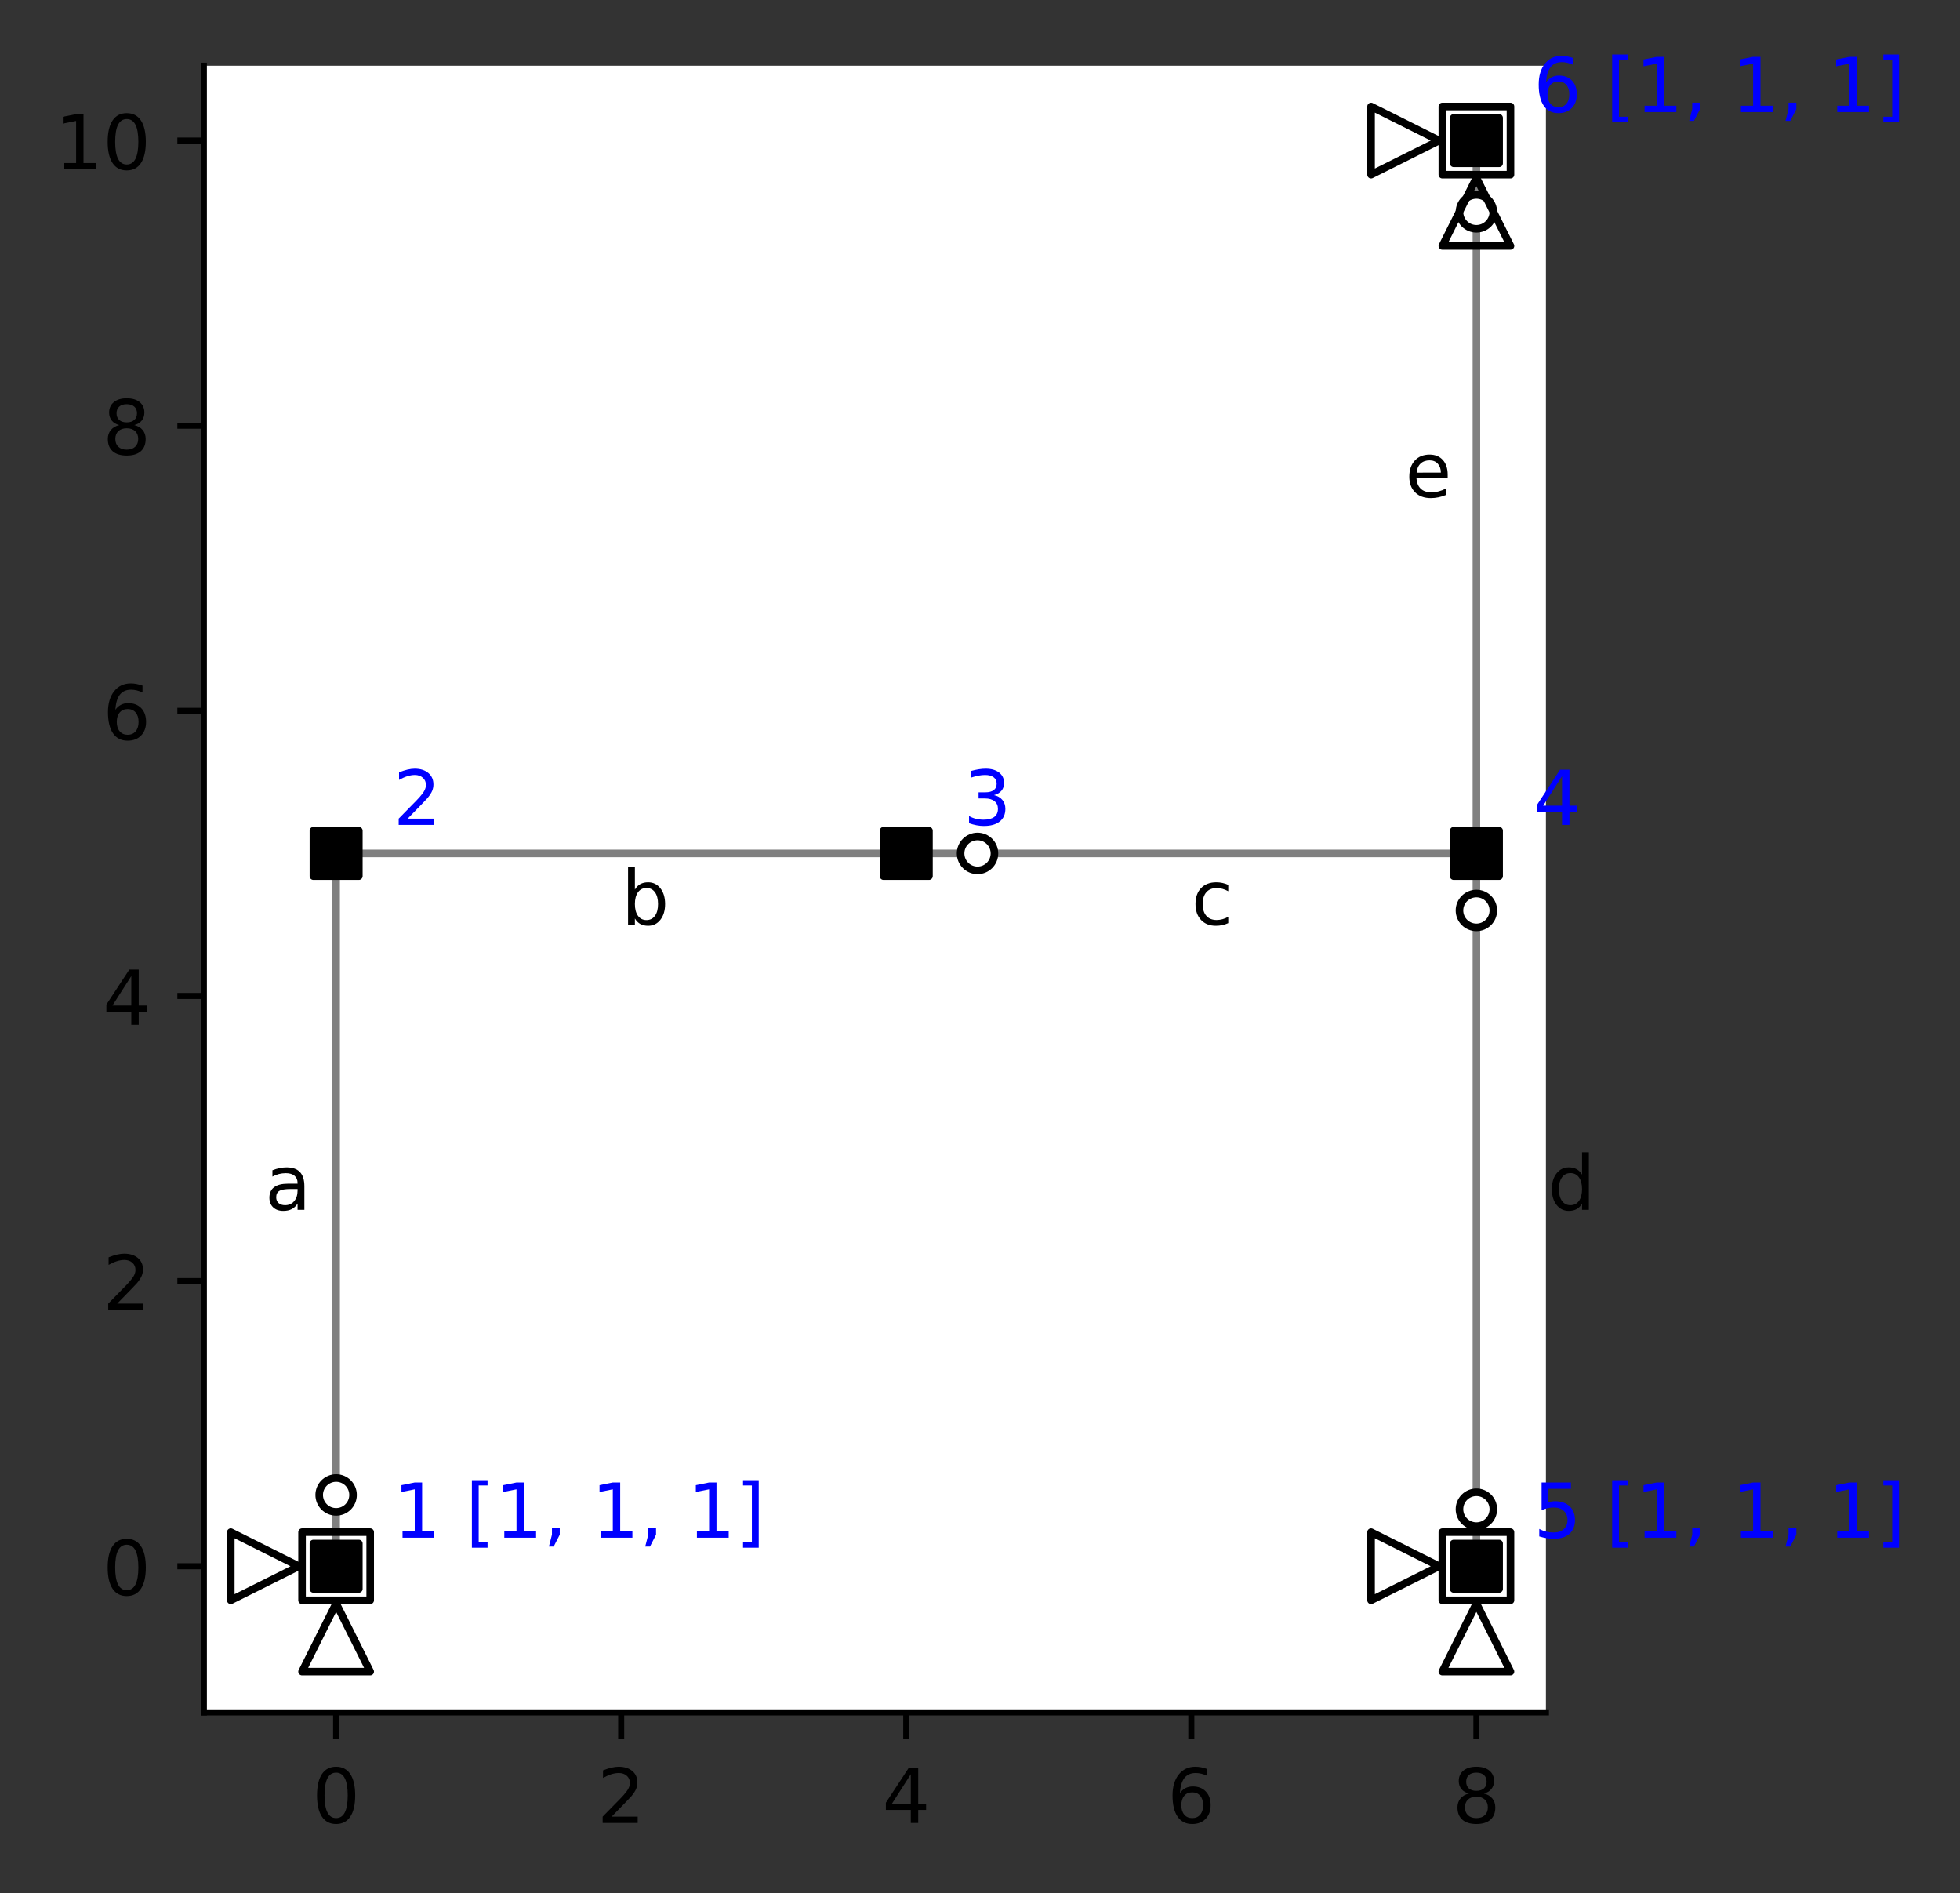 <?xml version="1.0" encoding="utf-8" standalone="no"?>
<!DOCTYPE svg PUBLIC "-//W3C//DTD SVG 1.1//EN"
  "http://www.w3.org/Graphics/SVG/1.1/DTD/svg11.dtd">
<!-- Created with matplotlib (https://matplotlib.org/) -->
<svg height="249.998pt" version="1.1" viewBox="0 0 258.877 249.998" width="258.877pt" xmlns="http://www.w3.org/2000/svg" xmlns:xlink="http://www.w3.org/1999/xlink">
 <rect x="0" y="0" width="258.877" height="249.998" fill="#333333" stroke="none"/>
 <defs>
  <style type="text/css">
*{stroke-linecap:butt;stroke-linejoin:round;}
  </style>
 </defs>
 <g id="figure_1">
  <g id="patch_1">
   <path d="M 0 249.998 
L 258.877 249.998 
L 258.877 0 
L 0 0 
z
" style="fill:none;"/>
  </g>
  <g id="axes_1">
   <g id="patch_2">
    <path d="M 26.925 226.12 
L 204.183 226.12 
L 204.183 8.68 
L 26.925 8.68 
z
" style="fill:#ffffff;"/>
   </g>
   <g id="line2d_1">
    <path clip-path="url(#p2483f04ef1)" d="M 44.395 206.823 
L 44.395 159.758 
L 44.395 112.694 
" style="fill:none;stroke:#808080;stroke-linecap:square;"/>
   </g>
   <g id="line2d_2">
    <path clip-path="url(#p2483f04ef1)" d="M 44.395 112.694 
L 82.047 112.694 
L 119.699 112.694 
" style="fill:none;stroke:#808080;stroke-linecap:square;"/>
   </g>
   <g id="line2d_3">
    <path clip-path="url(#p2483f04ef1)" d="M 119.699 112.694 
L 157.351 112.694 
L 195.003 112.694 
" style="fill:none;stroke:#808080;stroke-linecap:square;"/>
   </g>
   <g id="line2d_4">
    <path clip-path="url(#p2483f04ef1)" d="M 195.003 112.694 
L 195.003 159.758 
L 195.003 206.823 
" style="fill:none;stroke:#808080;stroke-linecap:square;"/>
   </g>
   <g id="line2d_5">
    <path clip-path="url(#p2483f04ef1)" d="M 195.003 112.694 
L 195.003 65.629 
L 195.003 18.564 
" style="fill:none;stroke:#808080;stroke-linecap:square;"/>
   </g>
   <g id="matplotlib.axis_1">
    <g id="xtick_1">
     <g id="line2d_6">
      <defs>
       <path d="M 0 0 
L 0 3.5 
" id="m3a33d7eebc" style="stroke:#000000;stroke-width:0.8;"/>
      </defs>
      <g>
       <use style="stroke:#000000;stroke-width:0.8;" x="44.395" xlink:href="#m3a33d7eebc" y="226.12"/>
      </g>
     </g>
     <g id="text_1">
      <!-- 0 -->
      <defs>
       <path d="M 31.781 66.406 
Q 24.172 66.406 20.328 58.906 
Q 16.5 51.422 16.5 36.375 
Q 16.5 21.391 20.328 13.891 
Q 24.172 6.391 31.781 6.391 
Q 39.453 6.391 43.281 13.891 
Q 47.125 21.391 47.125 36.375 
Q 47.125 51.422 43.281 58.906 
Q 39.453 66.406 31.781 66.406 
z
M 31.781 74.219 
Q 44.047 74.219 50.516 64.516 
Q 56.984 54.828 56.984 36.375 
Q 56.984 17.969 50.516 8.266 
Q 44.047 -1.422 31.781 -1.422 
Q 19.531 -1.422 13.062 8.266 
Q 6.594 17.969 6.594 36.375 
Q 6.594 54.828 13.062 64.516 
Q 19.531 74.219 31.781 74.219 
z
" id="DejaVuSans-48"/>
      </defs>
      <g transform="translate(41.214 240.718)scale(0.1 -0.1)">
       <use xlink:href="#DejaVuSans-48"/>
      </g>
     </g>
    </g>
    <g id="xtick_2">
     <g id="line2d_7">
      <g>
       <use style="stroke:#000000;stroke-width:0.8;" x="82.047" xlink:href="#m3a33d7eebc" y="226.12"/>
      </g>
     </g>
     <g id="text_2">
      <!-- 2 -->
      <defs>
       <path d="M 19.188 8.297 
L 53.609 8.297 
L 53.609 0 
L 7.328 0 
L 7.328 8.297 
Q 12.938 14.109 22.625 23.891 
Q 32.328 33.688 34.812 36.531 
Q 39.547 41.844 41.422 45.531 
Q 43.312 49.219 43.312 52.781 
Q 43.312 58.594 39.234 62.25 
Q 35.156 65.922 28.609 65.922 
Q 23.969 65.922 18.812 64.312 
Q 13.672 62.703 7.812 59.422 
L 7.812 69.391 
Q 13.766 71.781 18.938 73 
Q 24.125 74.219 28.422 74.219 
Q 39.75 74.219 46.484 68.547 
Q 53.219 62.891 53.219 53.422 
Q 53.219 48.922 51.531 44.891 
Q 49.859 40.875 45.406 35.406 
Q 44.188 33.984 37.641 27.219 
Q 31.109 20.453 19.188 8.297 
z
" id="DejaVuSans-50"/>
      </defs>
      <g transform="translate(78.866 240.718)scale(0.1 -0.1)">
       <use xlink:href="#DejaVuSans-50"/>
      </g>
     </g>
    </g>
    <g id="xtick_3">
     <g id="line2d_8">
      <g>
       <use style="stroke:#000000;stroke-width:0.8;" x="119.699" xlink:href="#m3a33d7eebc" y="226.12"/>
      </g>
     </g>
     <g id="text_3">
      <!-- 4 -->
      <defs>
       <path d="M 37.797 64.312 
L 12.891 25.391 
L 37.797 25.391 
z
M 35.203 72.906 
L 47.609 72.906 
L 47.609 25.391 
L 58.016 25.391 
L 58.016 17.188 
L 47.609 17.188 
L 47.609 0 
L 37.797 0 
L 37.797 17.188 
L 4.891 17.188 
L 4.891 26.703 
z
" id="DejaVuSans-52"/>
      </defs>
      <g transform="translate(116.518 240.718)scale(0.1 -0.1)">
       <use xlink:href="#DejaVuSans-52"/>
      </g>
     </g>
    </g>
    <g id="xtick_4">
     <g id="line2d_9">
      <g>
       <use style="stroke:#000000;stroke-width:0.8;" x="157.351" xlink:href="#m3a33d7eebc" y="226.12"/>
      </g>
     </g>
     <g id="text_4">
      <!-- 6 -->
      <defs>
       <path d="M 33.016 40.375 
Q 26.375 40.375 22.484 35.828 
Q 18.609 31.297 18.609 23.391 
Q 18.609 15.531 22.484 10.953 
Q 26.375 6.391 33.016 6.391 
Q 39.656 6.391 43.531 10.953 
Q 47.406 15.531 47.406 23.391 
Q 47.406 31.297 43.531 35.828 
Q 39.656 40.375 33.016 40.375 
z
M 52.594 71.297 
L 52.594 62.312 
Q 48.875 64.062 45.094 64.984 
Q 41.312 65.922 37.594 65.922 
Q 27.828 65.922 22.672 59.328 
Q 17.531 52.734 16.797 39.406 
Q 19.672 43.656 24.016 45.922 
Q 28.375 48.188 33.594 48.188 
Q 44.578 48.188 50.953 41.516 
Q 57.328 34.859 57.328 23.391 
Q 57.328 12.156 50.688 5.359 
Q 44.047 -1.422 33.016 -1.422 
Q 20.359 -1.422 13.672 8.266 
Q 6.984 17.969 6.984 36.375 
Q 6.984 53.656 15.188 63.938 
Q 23.391 74.219 37.203 74.219 
Q 40.922 74.219 44.703 73.484 
Q 48.484 72.75 52.594 71.297 
z
" id="DejaVuSans-54"/>
      </defs>
      <g transform="translate(154.17 240.718)scale(0.1 -0.1)">
       <use xlink:href="#DejaVuSans-54"/>
      </g>
     </g>
    </g>
    <g id="xtick_5">
     <g id="line2d_10">
      <g>
       <use style="stroke:#000000;stroke-width:0.8;" x="195.003" xlink:href="#m3a33d7eebc" y="226.12"/>
      </g>
     </g>
     <g id="text_5">
      <!-- 8 -->
      <defs>
       <path d="M 31.781 34.625 
Q 24.75 34.625 20.719 30.859 
Q 16.703 27.094 16.703 20.516 
Q 16.703 13.922 20.719 10.156 
Q 24.75 6.391 31.781 6.391 
Q 38.812 6.391 42.859 10.172 
Q 46.922 13.969 46.922 20.516 
Q 46.922 27.094 42.891 30.859 
Q 38.875 34.625 31.781 34.625 
z
M 21.922 38.812 
Q 15.578 40.375 12.031 44.719 
Q 8.5 49.078 8.5 55.328 
Q 8.5 64.062 14.719 69.141 
Q 20.953 74.219 31.781 74.219 
Q 42.672 74.219 48.875 69.141 
Q 55.078 64.062 55.078 55.328 
Q 55.078 49.078 51.531 44.719 
Q 48 40.375 41.703 38.812 
Q 48.828 37.156 52.797 32.312 
Q 56.781 27.484 56.781 20.516 
Q 56.781 9.906 50.312 4.234 
Q 43.844 -1.422 31.781 -1.422 
Q 19.734 -1.422 13.25 4.234 
Q 6.781 9.906 6.781 20.516 
Q 6.781 27.484 10.781 32.312 
Q 14.797 37.156 21.922 38.812 
z
M 18.312 54.391 
Q 18.312 48.734 21.844 45.562 
Q 25.391 42.391 31.781 42.391 
Q 38.141 42.391 41.719 45.562 
Q 45.312 48.734 45.312 54.391 
Q 45.312 60.062 41.719 63.234 
Q 38.141 66.406 31.781 66.406 
Q 25.391 66.406 21.844 63.234 
Q 18.312 60.062 18.312 54.391 
z
" id="DejaVuSans-56"/>
      </defs>
      <g transform="translate(191.822 240.718)scale(0.1 -0.1)">
       <use xlink:href="#DejaVuSans-56"/>
      </g>
     </g>
    </g>
   </g>
   <g id="matplotlib.axis_2">
    <g id="ytick_1">
     <g id="line2d_11">
      <defs>
       <path d="M 0 0 
L -3.5 0 
" id="mfa7e86bd0b" style="stroke:#000000;stroke-width:0.8;"/>
      </defs>
      <g>
       <use style="stroke:#000000;stroke-width:0.8;" x="26.925" xlink:href="#mfa7e86bd0b" y="206.823"/>
      </g>
     </g>
     <g id="text_6">
      <!-- 0 -->
      <g transform="translate(13.562 210.623)scale(0.1 -0.1)">
       <use xlink:href="#DejaVuSans-48"/>
      </g>
     </g>
    </g>
    <g id="ytick_2">
     <g id="line2d_12">
      <g>
       <use style="stroke:#000000;stroke-width:0.8;" x="26.925" xlink:href="#mfa7e86bd0b" y="169.171"/>
      </g>
     </g>
     <g id="text_7">
      <!-- 2 -->
      <g transform="translate(13.562 172.971)scale(0.1 -0.1)">
       <use xlink:href="#DejaVuSans-50"/>
      </g>
     </g>
    </g>
    <g id="ytick_3">
     <g id="line2d_13">
      <g>
       <use style="stroke:#000000;stroke-width:0.8;" x="26.925" xlink:href="#mfa7e86bd0b" y="131.519"/>
      </g>
     </g>
     <g id="text_8">
      <!-- 4 -->
      <g transform="translate(13.562 135.319)scale(0.1 -0.1)">
       <use xlink:href="#DejaVuSans-52"/>
      </g>
     </g>
    </g>
    <g id="ytick_4">
     <g id="line2d_14">
      <g>
       <use style="stroke:#000000;stroke-width:0.8;" x="26.925" xlink:href="#mfa7e86bd0b" y="93.868"/>
      </g>
     </g>
     <g id="text_9">
      <!-- 6 -->
      <g transform="translate(13.562 97.667)scale(0.1 -0.1)">
       <use xlink:href="#DejaVuSans-54"/>
      </g>
     </g>
    </g>
    <g id="ytick_5">
     <g id="line2d_15">
      <g>
       <use style="stroke:#000000;stroke-width:0.8;" x="26.925" xlink:href="#mfa7e86bd0b" y="56.216"/>
      </g>
     </g>
     <g id="text_10">
      <!-- 8 -->
      <g transform="translate(13.562 60.015)scale(0.1 -0.1)">
       <use xlink:href="#DejaVuSans-56"/>
      </g>
     </g>
    </g>
    <g id="ytick_6">
     <g id="line2d_16">
      <g>
       <use style="stroke:#000000;stroke-width:0.8;" x="26.925" xlink:href="#mfa7e86bd0b" y="18.564"/>
      </g>
     </g>
     <g id="text_11">
      <!-- 10 -->
      <defs>
       <path d="M 12.406 8.297 
L 28.516 8.297 
L 28.516 63.922 
L 10.984 60.406 
L 10.984 69.391 
L 28.422 72.906 
L 38.281 72.906 
L 38.281 8.297 
L 54.391 8.297 
L 54.391 0 
L 12.406 0 
z
" id="DejaVuSans-49"/>
      </defs>
      <g transform="translate(7.2 22.363)scale(0.1 -0.1)">
       <use xlink:href="#DejaVuSans-49"/>
       <use x="63.623" xlink:href="#DejaVuSans-48"/>
      </g>
     </g>
    </g>
   </g>
   <g id="PathCollection_1">
    <defs>
     <path d="M 0 2.236 
C 0.593 2.236 1.162 2 1.581 1.581 
C 2 1.162 2.236 0.593 2.236 0 
C 2.236 -0.593 2 -1.162 1.581 -1.581 
C 1.162 -2 0.593 -2.236 0 -2.236 
C -0.593 -2.236 -1.162 -2 -1.581 -1.581 
C -2 -1.162 -2.236 -0.593 -2.236 0 
C -2.236 0.593 -2 1.162 -1.581 1.581 
C -1.162 2 -0.593 2.236 0 2.236 
z
" id="m695919b69c" style="stroke:#000000;"/>
    </defs>
    <g clip-path="url(#p2483f04ef1)">
     <use style="fill:#ffffff;stroke:#000000;" x="195.003" xlink:href="#m695919b69c" y="120.224"/>
    </g>
   </g>
   <g id="PathCollection_2">
    <g clip-path="url(#p2483f04ef1)">
     <use style="fill:#ffffff;stroke:#000000;" x="195.003" xlink:href="#m695919b69c" y="199.293"/>
    </g>
   </g>
   <g id="line2d_17">
    <path clip-path="url(#p2483f04ef1)" d="M 44.395 206.823 
" style="fill:none;stroke:#000000;stroke-linecap:square;stroke-width:1.5;"/>
    <defs>
     <path d="M -3 3 
L 3 3 
L 3 -3 
L -3 -3 
z
" id="me0c0869bb1" style="stroke:#000000;stroke-linejoin:miter;"/>
    </defs>
    <g clip-path="url(#p2483f04ef1)">
     <use style="stroke:#000000;stroke-linejoin:miter;" x="44.395" xlink:href="#me0c0869bb1" y="206.823"/>
    </g>
   </g>
   <g id="line2d_18">
    <path clip-path="url(#p2483f04ef1)" d="M 44.395 112.694 
" style="fill:none;stroke:#000000;stroke-linecap:square;stroke-width:1.5;"/>
    <g clip-path="url(#p2483f04ef1)">
     <use style="stroke:#000000;stroke-linejoin:miter;" x="44.395" xlink:href="#me0c0869bb1" y="112.694"/>
    </g>
   </g>
   <g id="line2d_19">
    <path clip-path="url(#p2483f04ef1)" d="M 119.699 112.694 
" style="fill:none;stroke:#000000;stroke-linecap:square;stroke-width:1.5;"/>
    <g clip-path="url(#p2483f04ef1)">
     <use style="stroke:#000000;stroke-linejoin:miter;" x="119.699" xlink:href="#me0c0869bb1" y="112.694"/>
    </g>
   </g>
   <g id="line2d_20">
    <path clip-path="url(#p2483f04ef1)" d="M 195.003 112.694 
" style="fill:none;stroke:#000000;stroke-linecap:square;stroke-width:1.5;"/>
    <g clip-path="url(#p2483f04ef1)">
     <use style="stroke:#000000;stroke-linejoin:miter;" x="195.003" xlink:href="#me0c0869bb1" y="112.694"/>
    </g>
   </g>
   <g id="line2d_21">
    <path clip-path="url(#p2483f04ef1)" d="M 195.003 206.823 
" style="fill:none;stroke:#000000;stroke-linecap:square;stroke-width:1.5;"/>
    <g clip-path="url(#p2483f04ef1)">
     <use style="stroke:#000000;stroke-linejoin:miter;" x="195.003" xlink:href="#me0c0869bb1" y="206.823"/>
    </g>
   </g>
   <g id="line2d_22">
    <path clip-path="url(#p2483f04ef1)" d="M 195.003 18.564 
" style="fill:none;stroke:#000000;stroke-linecap:square;stroke-width:1.5;"/>
    <g clip-path="url(#p2483f04ef1)">
     <use style="stroke:#000000;stroke-linejoin:miter;" x="195.003" xlink:href="#me0c0869bb1" y="18.564"/>
    </g>
   </g>
   <g id="patch_3">
    <path d="M 26.925 226.12 
L 26.925 8.68 
" style="fill:none;stroke:#000000;stroke-linecap:square;stroke-linejoin:miter;stroke-width:0.8;"/>
   </g>
   <g id="patch_4">
    <path d="M 204.183 226.12 
L 204.183 8.68 
" style="fill:none;"/>
   </g>
   <g id="patch_5">
    <path d="M 26.925 226.12 
L 204.183 226.12 
" style="fill:none;stroke:#000000;stroke-linecap:square;stroke-linejoin:miter;stroke-width:0.8;"/>
   </g>
   <g id="patch_6">
    <path d="M 26.925 8.68 
L 204.183 8.68 
" style="fill:none;"/>
   </g>
   <g id="PathCollection_3">
    <g clip-path="url(#p2483f04ef1)">
     <use style="fill:#ffffff;stroke:#000000;" x="44.395" xlink:href="#m695919b69c" y="197.41"/>
    </g>
   </g>
   <g id="PathCollection_4">
    <g clip-path="url(#p2483f04ef1)">
     <use style="fill:#ffffff;stroke:#000000;" x="129.112" xlink:href="#m695919b69c" y="112.694"/>
    </g>
   </g>
   <g id="PathCollection_5">
    <g clip-path="url(#p2483f04ef1)">
     <use style="fill:#ffffff;stroke:#000000;" x="195.003" xlink:href="#m695919b69c" y="27.977"/>
    </g>
   </g>
   <g id="line2d_23">
    <path clip-path="url(#p2483f04ef1)" d="M 34.982 206.823 
" style="fill:none;stroke:#000000;stroke-linecap:square;stroke-width:1.5;"/>
    <defs>
     <path d="M 4.5 0 
L -4.5 -4.5 
L -4.5 4.5 
z
" id="m3f9b554ef2" style="stroke:#000000;stroke-linejoin:miter;"/>
    </defs>
    <g clip-path="url(#p2483f04ef1)">
     <use style="fill-opacity:0;stroke:#000000;stroke-linejoin:miter;" x="34.982" xlink:href="#m3f9b554ef2" y="206.823"/>
    </g>
   </g>
   <g id="line2d_24">
    <path clip-path="url(#p2483f04ef1)" d="M 44.395 216.236 
" style="fill:none;stroke:#000000;stroke-linecap:square;stroke-width:1.5;"/>
    <defs>
     <path d="M 0 -4.5 
L -4.5 4.5 
L 4.5 4.5 
z
" id="m287b08fa09" style="stroke:#000000;stroke-linejoin:miter;"/>
    </defs>
    <g clip-path="url(#p2483f04ef1)">
     <use style="fill-opacity:0;stroke:#000000;stroke-linejoin:miter;" x="44.395" xlink:href="#m287b08fa09" y="216.236"/>
    </g>
   </g>
   <g id="line2d_25">
    <path clip-path="url(#p2483f04ef1)" d="M 44.395 206.823 
" style="fill:none;stroke:#000000;stroke-linecap:square;stroke-width:1.5;"/>
    <defs>
     <path d="M -4.5 4.5 
L 4.5 4.5 
L 4.5 -4.5 
L -4.5 -4.5 
z
" id="m66e62ddff5" style="stroke:#000000;stroke-linejoin:miter;"/>
    </defs>
    <g clip-path="url(#p2483f04ef1)">
     <use style="fill-opacity:0;stroke:#000000;stroke-linejoin:miter;" x="44.395" xlink:href="#m66e62ddff5" y="206.823"/>
    </g>
   </g>
   <g id="line2d_26">
    <path clip-path="url(#p2483f04ef1)" d="M 185.59 206.823 
" style="fill:none;stroke:#000000;stroke-linecap:square;stroke-width:1.5;"/>
    <g clip-path="url(#p2483f04ef1)">
     <use style="fill-opacity:0;stroke:#000000;stroke-linejoin:miter;" x="185.59" xlink:href="#m3f9b554ef2" y="206.823"/>
    </g>
   </g>
   <g id="line2d_27">
    <path clip-path="url(#p2483f04ef1)" d="M 195.003 216.236 
" style="fill:none;stroke:#000000;stroke-linecap:square;stroke-width:1.5;"/>
    <g clip-path="url(#p2483f04ef1)">
     <use style="fill-opacity:0;stroke:#000000;stroke-linejoin:miter;" x="195.003" xlink:href="#m287b08fa09" y="216.236"/>
    </g>
   </g>
   <g id="line2d_28">
    <path clip-path="url(#p2483f04ef1)" d="M 195.003 206.823 
" style="fill:none;stroke:#000000;stroke-linecap:square;stroke-width:1.5;"/>
    <g clip-path="url(#p2483f04ef1)">
     <use style="fill-opacity:0;stroke:#000000;stroke-linejoin:miter;" x="195.003" xlink:href="#m66e62ddff5" y="206.823"/>
    </g>
   </g>
   <g id="line2d_29">
    <path clip-path="url(#p2483f04ef1)" d="M 185.59 18.564 
" style="fill:none;stroke:#000000;stroke-linecap:square;stroke-width:1.5;"/>
    <g clip-path="url(#p2483f04ef1)">
     <use style="fill-opacity:0;stroke:#000000;stroke-linejoin:miter;" x="185.59" xlink:href="#m3f9b554ef2" y="18.564"/>
    </g>
   </g>
   <g id="line2d_30">
    <path clip-path="url(#p2483f04ef1)" d="M 195.003 27.977 
" style="fill:none;stroke:#000000;stroke-linecap:square;stroke-width:1.5;"/>
    <g clip-path="url(#p2483f04ef1)">
     <use style="fill-opacity:0;stroke:#000000;stroke-linejoin:miter;" x="195.003" xlink:href="#m287b08fa09" y="27.977"/>
    </g>
   </g>
   <g id="line2d_31">
    <path clip-path="url(#p2483f04ef1)" d="M 195.003 18.564 
" style="fill:none;stroke:#000000;stroke-linecap:square;stroke-width:1.5;"/>
    <g clip-path="url(#p2483f04ef1)">
     <use style="fill-opacity:0;stroke:#000000;stroke-linejoin:miter;" x="195.003" xlink:href="#m66e62ddff5" y="18.564"/>
    </g>
   </g>
   <g id="text_12">
    <!-- a -->
    <defs>
     <path d="M 34.281 27.484 
Q 23.391 27.484 19.188 25 
Q 14.984 22.516 14.984 16.5 
Q 14.984 11.719 18.141 8.906 
Q 21.297 6.109 26.703 6.109 
Q 34.188 6.109 38.703 11.406 
Q 43.219 16.703 43.219 25.484 
L 43.219 27.484 
z
M 52.203 31.203 
L 52.203 0 
L 43.219 0 
L 43.219 8.297 
Q 40.141 3.328 35.547 0.953 
Q 30.953 -1.422 24.312 -1.422 
Q 15.922 -1.422 10.953 3.297 
Q 6 8.016 6 15.922 
Q 6 25.141 12.172 29.828 
Q 18.359 34.516 30.609 34.516 
L 43.219 34.516 
L 43.219 35.406 
Q 43.219 41.609 39.141 45 
Q 35.062 48.391 27.688 48.391 
Q 23 48.391 18.547 47.266 
Q 14.109 46.141 10.016 43.891 
L 10.016 52.203 
Q 14.938 54.109 19.578 55.047 
Q 24.219 56 28.609 56 
Q 40.484 56 46.344 49.844 
Q 52.203 43.703 52.203 31.203 
z
" id="DejaVuSans-97"/>
    </defs>
    <g transform="translate(34.982 159.758)scale(0.1 -0.1)">
     <use xlink:href="#DejaVuSans-97"/>
    </g>
   </g>
   <g id="text_13">
    <!-- b -->
    <defs>
     <path d="M 48.688 27.297 
Q 48.688 37.203 44.609 42.844 
Q 40.531 48.484 33.406 48.484 
Q 26.266 48.484 22.188 42.844 
Q 18.109 37.203 18.109 27.297 
Q 18.109 17.391 22.188 11.75 
Q 26.266 6.109 33.406 6.109 
Q 40.531 6.109 44.609 11.75 
Q 48.688 17.391 48.688 27.297 
z
M 18.109 46.391 
Q 20.953 51.266 25.266 53.625 
Q 29.594 56 35.594 56 
Q 45.562 56 51.781 48.094 
Q 58.016 40.188 58.016 27.297 
Q 58.016 14.406 51.781 6.484 
Q 45.562 -1.422 35.594 -1.422 
Q 29.594 -1.422 25.266 0.953 
Q 20.953 3.328 18.109 8.203 
L 18.109 0 
L 9.078 0 
L 9.078 75.984 
L 18.109 75.984 
z
" id="DejaVuSans-98"/>
    </defs>
    <g transform="translate(82.047 122.106)scale(0.1 -0.1)">
     <use xlink:href="#DejaVuSans-98"/>
    </g>
   </g>
   <g id="text_14">
    <!-- c -->
    <defs>
     <path d="M 48.781 52.594 
L 48.781 44.188 
Q 44.969 46.297 41.141 47.344 
Q 37.312 48.391 33.406 48.391 
Q 24.656 48.391 19.812 42.844 
Q 14.984 37.312 14.984 27.297 
Q 14.984 17.281 19.812 11.734 
Q 24.656 6.203 33.406 6.203 
Q 37.312 6.203 41.141 7.25 
Q 44.969 8.297 48.781 10.406 
L 48.781 2.094 
Q 45.016 0.344 40.984 -0.531 
Q 36.969 -1.422 32.422 -1.422 
Q 20.062 -1.422 12.781 6.344 
Q 5.516 14.109 5.516 27.297 
Q 5.516 40.672 12.859 48.328 
Q 20.219 56 33.016 56 
Q 37.156 56 41.109 55.141 
Q 45.062 54.297 48.781 52.594 
z
" id="DejaVuSans-99"/>
    </defs>
    <g transform="translate(157.351 122.106)scale(0.1 -0.1)">
     <use xlink:href="#DejaVuSans-99"/>
    </g>
   </g>
   <g id="text_15">
    <!-- d -->
    <defs>
     <path d="M 45.406 46.391 
L 45.406 75.984 
L 54.391 75.984 
L 54.391 0 
L 45.406 0 
L 45.406 8.203 
Q 42.578 3.328 38.25 0.953 
Q 33.938 -1.422 27.875 -1.422 
Q 17.969 -1.422 11.734 6.484 
Q 5.516 14.406 5.516 27.297 
Q 5.516 40.188 11.734 48.094 
Q 17.969 56 27.875 56 
Q 33.938 56 38.25 53.625 
Q 42.578 51.266 45.406 46.391 
z
M 14.797 27.297 
Q 14.797 17.391 18.875 11.75 
Q 22.953 6.109 30.078 6.109 
Q 37.203 6.109 41.297 11.75 
Q 45.406 17.391 45.406 27.297 
Q 45.406 37.203 41.297 42.844 
Q 37.203 48.484 30.078 48.484 
Q 22.953 48.484 18.875 42.844 
Q 14.797 37.203 14.797 27.297 
z
" id="DejaVuSans-100"/>
    </defs>
    <g transform="translate(204.416 159.758)scale(0.1 -0.1)">
     <use xlink:href="#DejaVuSans-100"/>
    </g>
   </g>
   <g id="text_16">
    <!-- e -->
    <defs>
     <path d="M 56.203 29.594 
L 56.203 25.203 
L 14.891 25.203 
Q 15.484 15.922 20.484 11.062 
Q 25.484 6.203 34.422 6.203 
Q 39.594 6.203 44.453 7.469 
Q 49.312 8.734 54.109 11.281 
L 54.109 2.781 
Q 49.266 0.734 44.188 -0.344 
Q 39.109 -1.422 33.891 -1.422 
Q 20.797 -1.422 13.156 6.188 
Q 5.516 13.812 5.516 26.812 
Q 5.516 40.234 12.766 48.109 
Q 20.016 56 32.328 56 
Q 43.359 56 49.781 48.891 
Q 56.203 41.797 56.203 29.594 
z
M 47.219 32.234 
Q 47.125 39.594 43.094 43.984 
Q 39.062 48.391 32.422 48.391 
Q 24.906 48.391 20.391 44.141 
Q 15.875 39.891 15.188 32.172 
z
" id="DejaVuSans-101"/>
    </defs>
    <g transform="translate(185.59 65.629)scale(0.1 -0.1)">
     <use xlink:href="#DejaVuSans-101"/>
    </g>
   </g>
   <g id="text_17">
    <!-- 1 [1, 1, 1] -->
    <defs>
     <path id="DejaVuSans-32"/>
     <path d="M 8.594 75.984 
L 29.297 75.984 
L 29.297 69 
L 17.578 69 
L 17.578 -6.203 
L 29.297 -6.203 
L 29.297 -13.188 
L 8.594 -13.188 
z
" id="DejaVuSans-91"/>
     <path d="M 11.719 12.406 
L 22.016 12.406 
L 22.016 4 
L 14.016 -11.625 
L 7.719 -11.625 
L 11.719 4 
z
" id="DejaVuSans-44"/>
     <path d="M 30.422 75.984 
L 30.422 -13.188 
L 9.719 -13.188 
L 9.719 -6.203 
L 21.391 -6.203 
L 21.391 69 
L 9.719 69 
L 9.719 75.984 
z
" id="DejaVuSans-93"/>
    </defs>
    <g style="fill:#0000ff;" transform="translate(51.926 203.058)scale(0.1 -0.1)">
     <use xlink:href="#DejaVuSans-49"/>
     <use x="63.623" xlink:href="#DejaVuSans-32"/>
     <use x="95.41" xlink:href="#DejaVuSans-91"/>
     <use x="134.424" xlink:href="#DejaVuSans-49"/>
     <use x="198.047" xlink:href="#DejaVuSans-44"/>
     <use x="229.834" xlink:href="#DejaVuSans-32"/>
     <use x="261.621" xlink:href="#DejaVuSans-49"/>
     <use x="325.244" xlink:href="#DejaVuSans-44"/>
     <use x="357.031" xlink:href="#DejaVuSans-32"/>
     <use x="388.818" xlink:href="#DejaVuSans-49"/>
     <use x="452.441" xlink:href="#DejaVuSans-93"/>
    </g>
   </g>
   <g id="text_18">
    <!-- 2 -->
    <g style="fill:#0000ff;" transform="translate(51.926 108.928)scale(0.1 -0.1)">
     <use xlink:href="#DejaVuSans-50"/>
    </g>
   </g>
   <g id="text_19">
    <!-- 3 -->
    <defs>
     <path d="M 40.578 39.312 
Q 47.656 37.797 51.625 33 
Q 55.609 28.219 55.609 21.188 
Q 55.609 10.406 48.188 4.484 
Q 40.766 -1.422 27.094 -1.422 
Q 22.516 -1.422 17.656 -0.516 
Q 12.797 0.391 7.625 2.203 
L 7.625 11.719 
Q 11.719 9.328 16.594 8.109 
Q 21.484 6.891 26.812 6.891 
Q 36.078 6.891 40.938 10.547 
Q 45.797 14.203 45.797 21.188 
Q 45.797 27.641 41.281 31.266 
Q 36.766 34.906 28.719 34.906 
L 20.219 34.906 
L 20.219 43.016 
L 29.109 43.016 
Q 36.375 43.016 40.234 45.922 
Q 44.094 48.828 44.094 54.297 
Q 44.094 59.906 40.109 62.906 
Q 36.141 65.922 28.719 65.922 
Q 24.656 65.922 20.016 65.031 
Q 15.375 64.156 9.812 62.312 
L 9.812 71.094 
Q 15.438 72.656 20.344 73.438 
Q 25.25 74.219 29.594 74.219 
Q 40.828 74.219 47.359 69.109 
Q 53.906 64.016 53.906 55.328 
Q 53.906 49.266 50.438 45.094 
Q 46.969 40.922 40.578 39.312 
z
" id="DejaVuSans-51"/>
    </defs>
    <g style="fill:#0000ff;" transform="translate(127.229 108.928)scale(0.1 -0.1)">
     <use xlink:href="#DejaVuSans-51"/>
    </g>
   </g>
   <g id="text_20">
    <!-- 4 -->
    <g style="fill:#0000ff;" transform="translate(202.533 108.928)scale(0.1 -0.1)">
     <use xlink:href="#DejaVuSans-52"/>
    </g>
   </g>
   <g id="text_21">
    <!-- 5 [1, 1, 1] -->
    <defs>
     <path d="M 10.797 72.906 
L 49.516 72.906 
L 49.516 64.594 
L 19.828 64.594 
L 19.828 46.734 
Q 21.969 47.469 24.109 47.828 
Q 26.266 48.188 28.422 48.188 
Q 40.625 48.188 47.75 41.5 
Q 54.891 34.812 54.891 23.391 
Q 54.891 11.625 47.562 5.094 
Q 40.234 -1.422 26.906 -1.422 
Q 22.312 -1.422 17.547 -0.641 
Q 12.797 0.141 7.719 1.703 
L 7.719 11.625 
Q 12.109 9.234 16.797 8.062 
Q 21.484 6.891 26.703 6.891 
Q 35.156 6.891 40.078 11.328 
Q 45.016 15.766 45.016 23.391 
Q 45.016 31 40.078 35.438 
Q 35.156 39.891 26.703 39.891 
Q 22.75 39.891 18.812 39.016 
Q 14.891 38.141 10.797 36.281 
z
" id="DejaVuSans-53"/>
    </defs>
    <g style="fill:#0000ff;" transform="translate(202.533 203.058)scale(0.1 -0.1)">
     <use xlink:href="#DejaVuSans-53"/>
     <use x="63.623" xlink:href="#DejaVuSans-32"/>
     <use x="95.41" xlink:href="#DejaVuSans-91"/>
     <use x="134.424" xlink:href="#DejaVuSans-49"/>
     <use x="198.047" xlink:href="#DejaVuSans-44"/>
     <use x="229.834" xlink:href="#DejaVuSans-32"/>
     <use x="261.621" xlink:href="#DejaVuSans-49"/>
     <use x="325.244" xlink:href="#DejaVuSans-44"/>
     <use x="357.031" xlink:href="#DejaVuSans-32"/>
     <use x="388.818" xlink:href="#DejaVuSans-49"/>
     <use x="452.441" xlink:href="#DejaVuSans-93"/>
    </g>
   </g>
   <g id="text_22">
    <!-- 6 [1, 1, 1] -->
    <g style="fill:#0000ff;" transform="translate(202.533 14.798)scale(0.1 -0.1)">
     <use xlink:href="#DejaVuSans-54"/>
     <use x="63.623" xlink:href="#DejaVuSans-32"/>
     <use x="95.41" xlink:href="#DejaVuSans-91"/>
     <use x="134.424" xlink:href="#DejaVuSans-49"/>
     <use x="198.047" xlink:href="#DejaVuSans-44"/>
     <use x="229.834" xlink:href="#DejaVuSans-32"/>
     <use x="261.621" xlink:href="#DejaVuSans-49"/>
     <use x="325.244" xlink:href="#DejaVuSans-44"/>
     <use x="357.031" xlink:href="#DejaVuSans-32"/>
     <use x="388.818" xlink:href="#DejaVuSans-49"/>
     <use x="452.441" xlink:href="#DejaVuSans-93"/>
    </g>
   </g>
  </g>
 </g>
 <defs>
  <clipPath id="p2483f04ef1">
   <rect height="217.44" width="177.258" x="26.925" y="8.68"/>
  </clipPath>
 </defs>
</svg>
